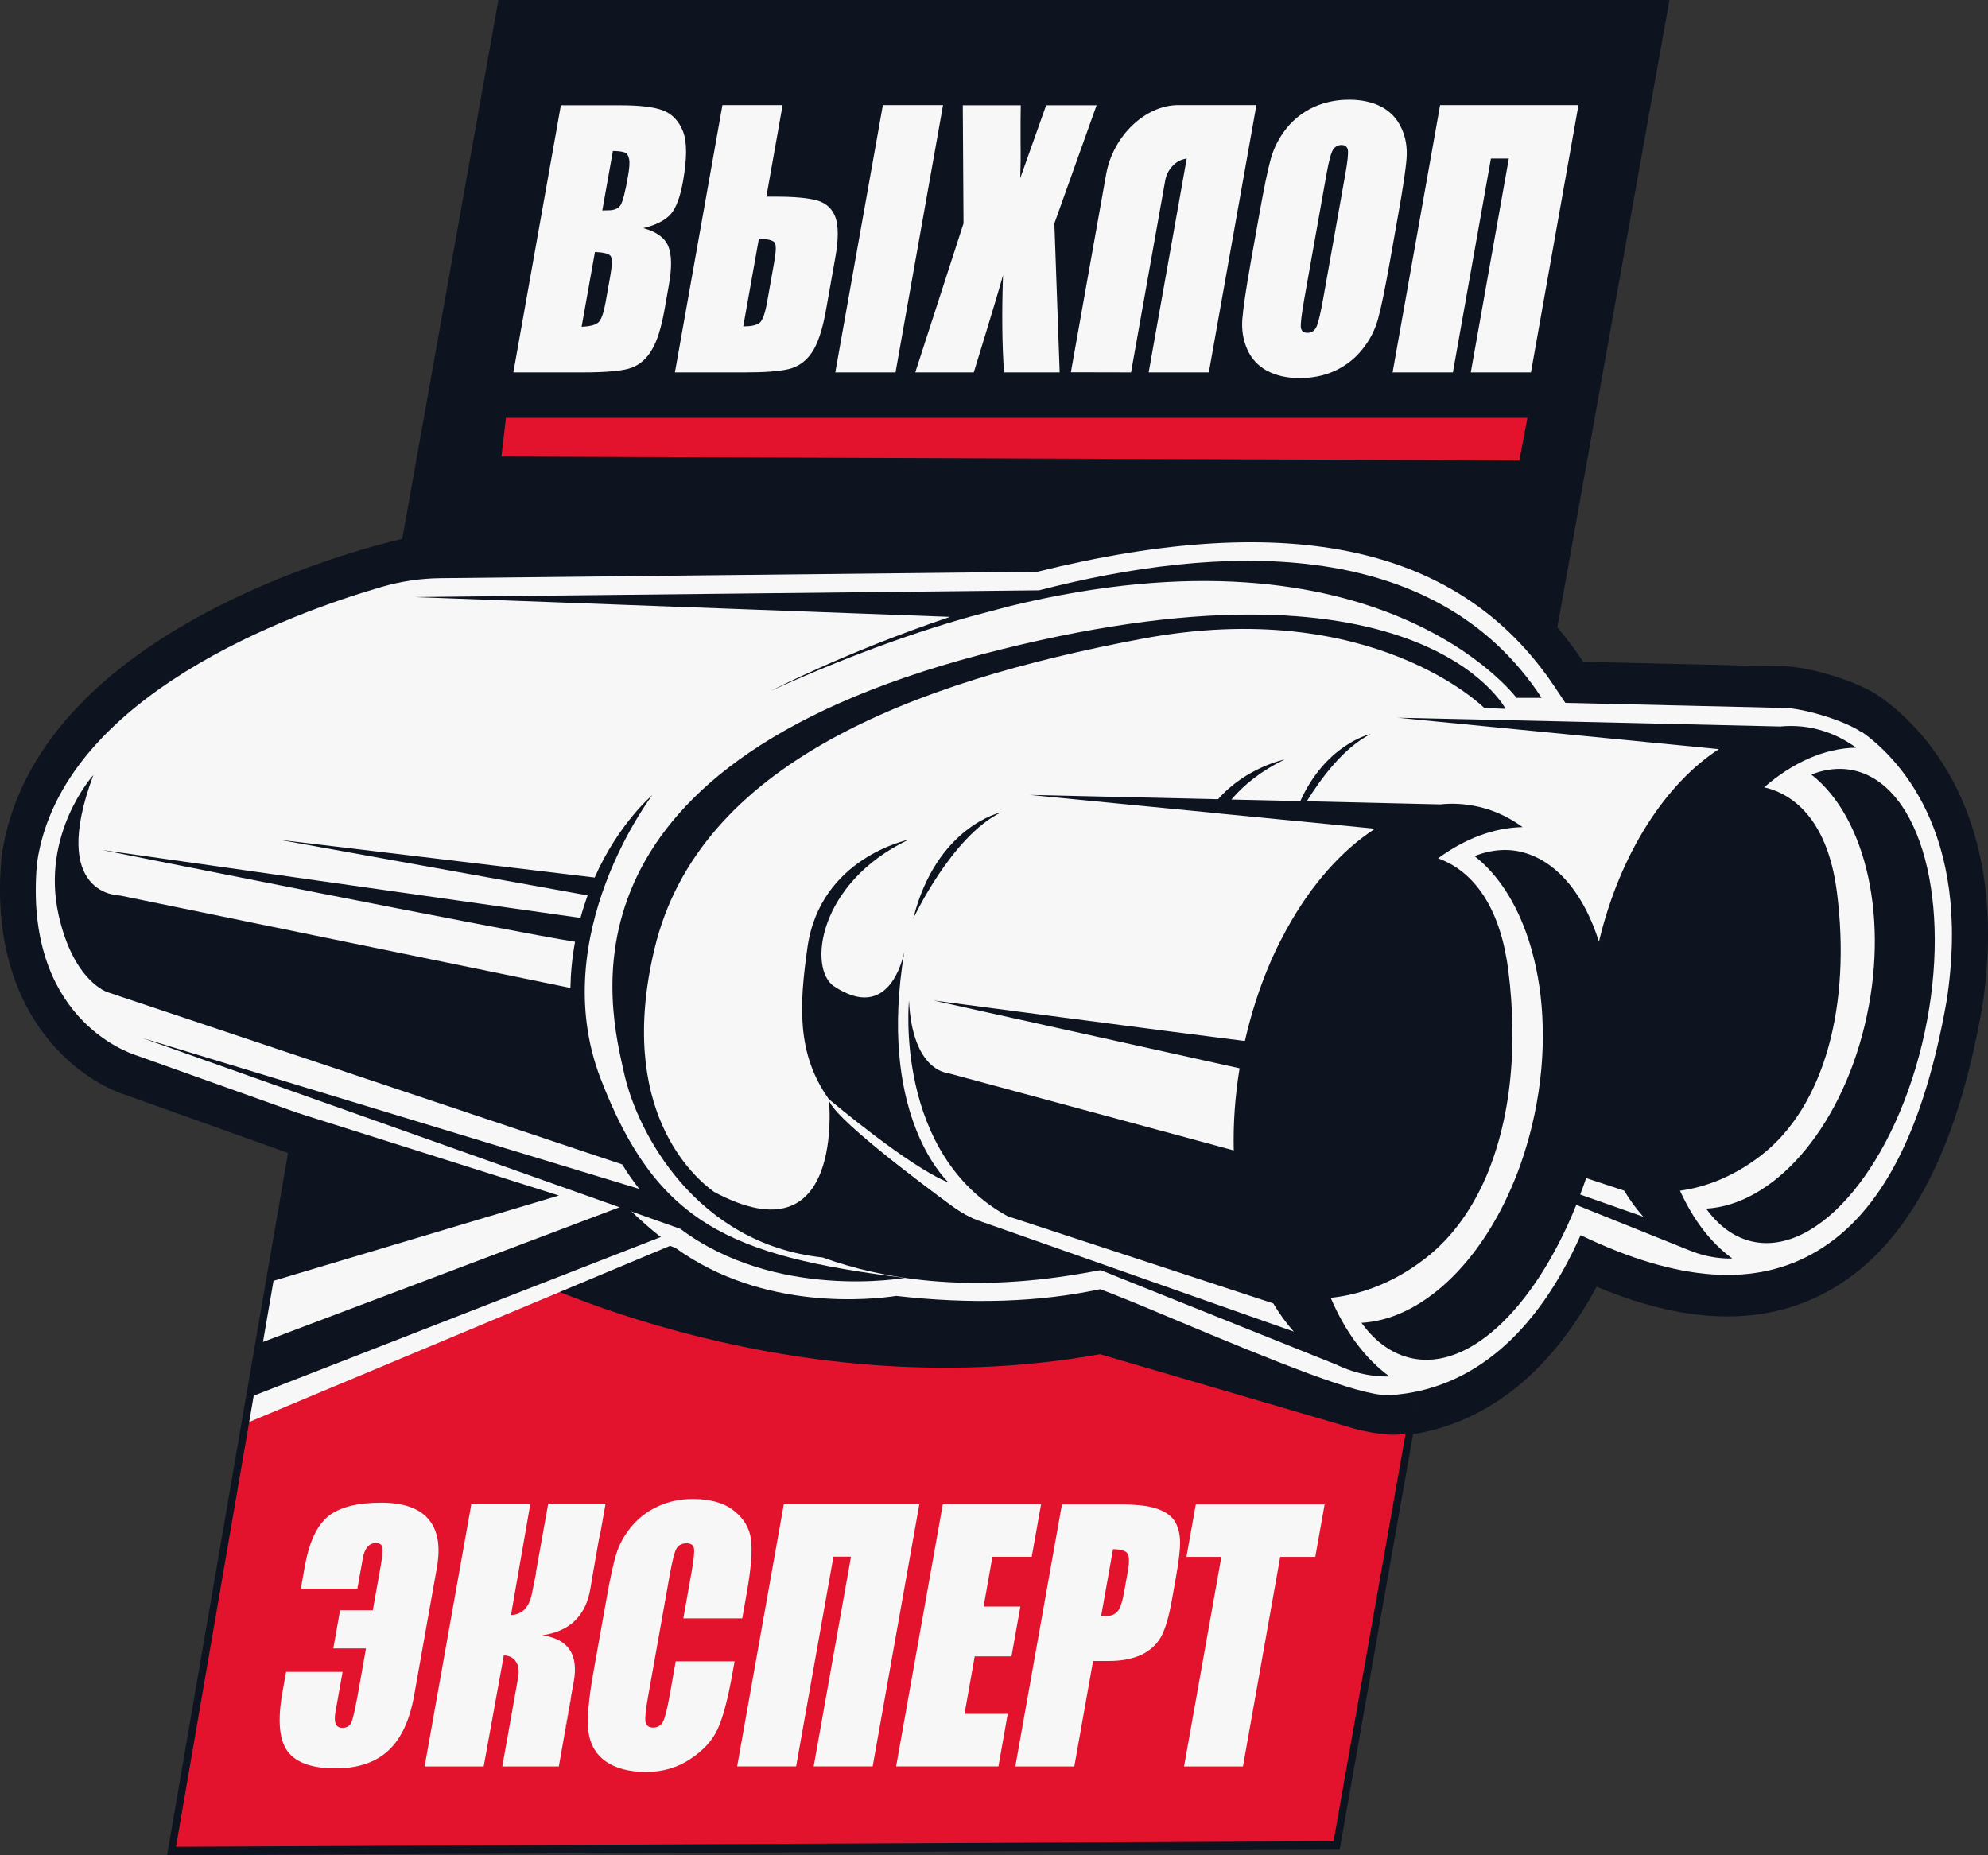 <?xml version="1.0" encoding="UTF-8"?> <svg xmlns="http://www.w3.org/2000/svg" width="30" height="28" viewBox="0 0 30 28" fill="none"><rect x="0" y="0" width="30" height="28" fill="#333333" stroke="none"/><path d="M6.3 9.288C6.298 9.289 6.081 9.329 5.753 9.41L5.65 8.861C5.998 8.774 6.216 8.735 6.225 8.733" fill="#0D1420"></path><path d="M18.875 8.183C20.973 8.183 22.484 8.905 23.457 10.36L23.623 10.608C24.831 10.636 26.158 10.666 26.833 10.682C26.849 10.681 26.865 10.681 26.882 10.681C27.212 10.681 27.859 10.883 28.094 11.052C28.608 11.417 29.765 12.535 29.379 15.089L29.378 15.096C29.033 17.063 28.394 18.301 27.424 18.88C27.022 19.12 26.572 19.241 26.069 19.241C25.422 19.241 24.687 19.041 23.853 18.641C23.188 20.135 22.206 20.968 21.002 21.053V21.053C20.995 21.053 20.988 21.054 20.981 21.054C20.968 21.055 20.953 21.056 20.938 21.056C20.489 21.056 19.259 20.556 17.709 19.907C17.224 19.704 16.8 19.526 16.6 19.457C16.049 19.575 15.453 19.634 14.819 19.634C14.404 19.634 13.972 19.609 13.524 19.558C13.407 19.576 13.147 19.609 12.803 19.609C12.111 19.609 11.08 19.477 10.188 18.831L2.072 15.932C1.905 15.88 0.358 15.338 0.558 13.035L0.561 13.017C0.944 10.364 4.953 9.084 5.984 8.797C6.134 8.755 6.286 8.733 6.44 8.731C7.673 8.717 13.844 8.648 15.655 8.629C16.852 8.332 17.924 8.183 18.875 8.183ZM12.809 19.045C12.98 19.045 13.129 19.036 13.244 19.026L13.25 18.958C13.354 18.969 13.46 18.98 13.569 18.99L14.401 19.064C14.542 19.07 14.681 19.073 14.818 19.073C15.443 19.073 16.027 19.013 16.564 18.892L16.619 18.88L16.673 18.897C16.864 18.956 17.31 19.142 17.874 19.379C18.814 19.772 20.542 20.496 20.916 20.496C20.925 20.496 20.934 20.495 20.942 20.494V20.495C20.953 20.494 20.965 20.493 20.977 20.493C20.969 20.493 20.962 20.494 20.955 20.494L20.971 20.494C20.973 20.494 20.975 20.493 20.977 20.493H20.977C22.338 20.392 23.109 19.169 23.516 18.159L23.616 17.91L23.834 18.021C24.694 18.46 25.434 18.679 26.066 18.679C26.491 18.679 26.868 18.58 27.2 18.381C28.019 17.892 28.591 16.751 28.9 14.988C29.22 12.865 28.382 11.912 27.849 11.53C27.731 11.469 27.204 11.241 26.913 11.241C26.895 11.241 26.878 11.242 26.862 11.244L26.848 11.245L26.834 11.245C26.124 11.227 24.669 11.194 23.399 11.165L23.226 11.161L23.172 10.97C23.147 10.88 23.107 10.783 23.051 10.682L23.028 10.639C22.15 9.373 20.778 8.745 18.872 8.745C17.951 8.745 16.907 8.891 15.732 9.184L15.708 9.19L15.683 9.19C13.77 9.211 6.748 9.287 6.287 9.292C5.934 9.378 1.422 10.532 1.041 13.101C0.877 15.025 2.138 15.374 2.192 15.388L2.21 15.394L10.393 18.316L10.421 18.337C11.22 18.927 12.175 19.045 12.809 19.045ZM20.983 21.054C20.989 21.054 20.995 21.053 21.002 21.053V21.052L20.996 21.053C20.992 21.053 20.987 21.054 20.983 21.054ZM18.875 7.622C17.91 7.622 16.808 7.771 15.601 8.067C13.519 8.09 6.255 8.168 6.255 8.168L6.232 8.169L6.187 8.169L6.142 8.179L6.12 8.185C5.553 8.315 0.567 9.556 0.081 12.925L0.08 12.933L0.078 12.942L0.076 12.96L0.075 12.969L0.074 12.979C-0.12 15.214 1.148 16.224 1.936 16.472L9.985 19.347C10.957 20.027 12.05 20.171 12.802 20.171C13.125 20.171 13.382 20.145 13.531 20.124C13.973 20.173 14.406 20.197 14.819 20.197C15.435 20.197 16.023 20.142 16.567 20.035C16.785 20.118 17.153 20.272 17.539 20.434C19.041 21.064 19.952 21.425 20.515 21.559V21.652L21.031 21.616C22.286 21.526 23.329 20.743 24.069 19.343C24.804 19.653 25.461 19.804 26.069 19.804C26.645 19.804 27.177 19.661 27.647 19.38C28.755 18.718 29.477 17.353 29.853 15.209L29.855 15.203L29.856 15.19C30.293 12.3 28.946 10.999 28.347 10.574C28.034 10.35 27.294 10.12 26.881 10.12C26.861 10.12 26.843 10.12 26.824 10.121C26.188 10.106 24.996 10.078 23.864 10.053L23.841 10.017C22.779 8.427 21.108 7.622 18.875 7.622ZM6.342 9.853C7.115 9.845 13.825 9.772 15.688 9.752L15.713 9.752L15.762 9.751L15.81 9.739L15.835 9.733C16.971 9.45 17.993 9.307 18.872 9.307C20.616 9.307 21.846 9.85 22.632 10.967L22.641 10.983C22.682 11.059 22.702 11.111 22.71 11.143L22.763 11.334L22.87 11.715L23.217 11.723L23.39 11.727C24.659 11.756 26.114 11.789 26.824 11.806L26.838 11.807L26.866 11.808L26.893 11.805L26.907 11.803H26.907C27.07 11.803 27.464 11.953 27.622 12.029C28.133 12.409 28.673 13.21 28.423 14.884C28.144 16.467 27.658 17.476 26.978 17.882C26.713 18.04 26.415 18.117 26.066 18.117C25.509 18.117 24.824 17.912 24.032 17.506L23.813 17.395L23.377 17.173L23.176 17.672L23.076 17.921C22.749 18.732 22.16 19.702 21.175 19.901L20.909 19.934C20.553 19.903 18.664 19.112 18.04 18.851C17.44 18.599 17.009 18.419 16.798 18.354L16.744 18.338L16.637 18.304L16.527 18.329L16.472 18.341C15.968 18.454 15.412 18.511 14.818 18.511C14.69 18.511 14.56 18.509 14.428 18.503L13.607 18.43C13.5 18.42 13.396 18.41 13.295 18.399L12.818 18.348L12.805 18.483C12.218 18.483 11.374 18.375 10.684 17.863L10.655 17.843L10.6 17.802L10.537 17.779L2.354 14.857L2.346 14.854L2.337 14.851L2.319 14.846L2.308 14.843L2.298 14.84C2.151 14.799 1.416 14.525 1.523 13.177C1.803 11.428 4.766 10.247 6.342 9.853Z" fill="#0D1420"></path><path d="M25.124 0.065H7.566L2.703 27.299H16.875C18.853 27.299 20.556 25.686 20.945 23.444L25.124 0.065Z" fill="#0D1420"></path><path d="M22.824 12.831L20.169 27.852L2.588 27.937L5.251 12.831H22.824Z" fill="#E3132D"></path><path d="M7.516 19.084C7.516 19.084 11.704 21.314 16.601 20.438L20.439 21.562C20.439 21.562 21.133 21.751 21.289 21.585L21.591 19.72L19.422 16.675L7.516 19.084Z" fill="#0D1420"></path><path d="M28.097 11.046L28.094 11.053C27.846 10.875 27.143 10.66 26.833 10.683C26.158 10.666 24.831 10.636 23.622 10.608L23.457 10.361C22.043 8.246 19.49 7.679 15.654 8.629C13.925 8.648 8.228 8.709 6.647 8.726C6.345 8.729 6.047 8.774 5.755 8.859C4.451 9.238 0.926 10.489 0.56 13.018L0.558 13.035C0.357 15.338 1.904 15.881 2.071 15.932L10.188 18.83C11.524 19.799 13.172 19.612 13.524 19.558C14.654 19.687 15.687 19.653 16.599 19.457C16.799 19.526 17.224 19.703 17.709 19.907C19.259 20.557 20.488 21.056 20.937 21.056C20.952 21.056 20.967 21.055 20.98 21.055C20.981 21.055 20.981 21.055 20.982 21.055C20.982 21.055 20.982 21.055 20.983 21.055C20.989 21.055 20.995 21.055 21 21.054C22.205 20.968 23.187 20.136 23.852 18.641C25.333 19.352 26.503 19.431 27.423 18.88C28.392 18.301 29.031 17.063 29.377 15.096L29.378 15.089C29.764 12.535 28.61 11.412 28.097 11.046ZM20.99 21.054C20.993 21.054 20.994 21.054 20.996 21.053H21.002C20.998 21.054 20.994 21.054 20.99 21.054Z" fill="#F7F7F7"></path><path d="M4.077 19.272L3.888 20.439L9.43 18.51L7.41 17.697L4.077 19.272Z" fill="#F7F7F7"></path><path d="M22.72 10.698L22.4 10.686C22.4 10.686 20.705 8.988 17.23 9.641C13.755 10.294 10.548 11.53 9.879 14.311C9.293 16.75 10.476 17.774 10.775 17.988C12.762 19.051 12.509 16.59 12.509 16.59C12.533 16.829 13.837 17.811 14.363 18.197C14.505 18.3 14.657 18.384 14.816 18.445C15.165 18.578 15.863 18.847 16.661 19.159C16.544 19.181 16.419 19.204 16.287 19.226C14.584 19.514 13.307 19.302 12.414 18.978C10.506 18.773 9.615 17.095 9.417 16.192C9.211 15.257 8.214 11.614 14.803 9.879C21.394 8.144 22.72 10.698 22.72 10.698Z" fill="#0D1420"></path><path d="M24.192 16.522C23.674 19.91 21.589 21.226 20.294 20.638C19.556 20.303 17.974 19.673 16.662 19.159C15.863 18.847 15.165 18.578 14.816 18.445C14.657 18.384 14.505 18.3 14.363 18.197C13.837 17.81 12.534 16.829 12.509 16.59L13.214 16.744L13.255 16.756C12.313 15.591 11.413 13.771 13.707 12.675L14.224 12.828C14.224 12.828 15.062 11.987 15.537 11.997C16.011 12.008 21.553 12.159 22.077 12.138C22.601 12.116 24.676 13.359 24.192 16.522Z" fill="#F7F7F7"></path><path d="M25.352 17.97C25.69 17.924 26.125 17.786 26.574 17.439C27.541 16.692 27.936 15.157 27.72 13.464C27.567 12.265 26.962 11.959 26.622 11.882C27.054 11.507 27.534 11.292 28.01 11.284C27.859 11.175 27.698 11.091 27.524 11.035C27.307 10.964 27.085 10.943 26.864 10.964C25.483 10.93 21.089 10.832 21.089 10.832L25.939 11.306C25.145 11.82 24.456 12.86 24.135 14.187C24.133 14.195 24.131 14.204 24.129 14.213C23.913 13.523 23.527 13.038 23.038 12.88C22.784 12.797 22.517 12.816 22.251 12.92C22.606 13.196 22.88 13.626 23.056 14.15C23.091 14.254 23.122 14.362 23.149 14.472C23.238 14.832 23.283 15.226 23.282 15.639C23.282 16.076 23.228 16.536 23.116 16.998C23.077 17.159 23.032 17.314 22.982 17.466C22.957 17.543 22.93 17.62 22.901 17.695C22.886 17.734 22.871 17.773 22.855 17.811C22.341 19.077 21.442 19.915 20.545 19.964C20.725 20.213 20.945 20.389 21.2 20.471C22.107 20.765 23.148 19.771 23.787 18.185L25.49 18.869C25.491 18.869 25.491 18.87 25.492 18.87L25.524 18.883L25.523 18.881C25.554 18.893 25.584 18.905 25.615 18.915C25.788 18.971 25.965 18.997 26.142 18.994C25.815 18.757 25.549 18.404 25.352 17.97ZM23.846 18.028C23.878 17.947 23.907 17.864 23.936 17.78L24.509 17.969C24.597 18.113 24.693 18.246 24.798 18.363L23.846 18.028Z" fill="#0D1420"></path><path d="M28.065 11.652C27.828 11.576 27.581 11.593 27.334 11.69C28.164 12.338 28.523 13.892 28.137 15.482C27.752 17.073 26.748 18.186 25.746 18.241C25.913 18.472 26.118 18.636 26.354 18.713C27.345 19.033 28.53 17.712 29.003 15.763C29.475 13.813 29.055 11.973 28.065 11.652Z" fill="#0D1420"></path><path d="M20.081 19.587C20.462 19.547 20.976 19.405 21.506 18.994C21.927 18.67 22.248 18.209 22.469 17.656C22.482 17.622 22.494 17.59 22.506 17.556C22.533 17.484 22.559 17.41 22.581 17.335C22.751 16.79 22.832 16.172 22.823 15.515C22.819 15.231 22.799 14.94 22.761 14.643C22.749 14.55 22.735 14.46 22.717 14.377C22.698 14.277 22.675 14.185 22.649 14.098C22.429 13.354 22.013 13.065 21.701 12.954C22.107 12.657 22.543 12.491 22.977 12.483C22.817 12.366 22.642 12.275 22.455 12.215C22.367 12.187 22.277 12.166 22.188 12.152C22.187 12.152 22.183 12.151 22.178 12.151C22.032 12.128 21.885 12.124 21.737 12.14C21.285 12.129 20.54 12.111 19.72 12.093C19.942 11.735 20.288 11.274 20.687 11.077C20.64 11.088 20.003 11.25 19.622 12.091C19.282 12.083 18.93 12.075 18.582 12.067C18.773 11.842 19.037 11.63 19.387 11.462C19.387 11.462 18.804 11.58 18.381 12.062C16.893 12.027 15.537 11.997 15.537 11.997L18.232 12.26L18.424 12.28L19.509 12.386L19.548 12.389L20.75 12.507C20.252 12.829 19.792 13.345 19.427 14.004C19.413 14.027 19.401 14.05 19.389 14.074V14.075C19.34 14.163 19.295 14.253 19.25 14.346C19.07 14.729 18.921 15.151 18.811 15.605C18.808 15.618 18.804 15.63 18.802 15.643C18.796 15.666 18.791 15.688 18.786 15.711C17.667 15.572 14.085 15.099 14.085 15.099L18.706 16.123C18.637 16.547 18.608 16.962 18.618 17.362L14.292 16.192C14.292 16.192 13.768 16.157 13.717 15.1C13.717 15.1 13.49 17.419 15.207 18.356L19.214 19.671C19.307 19.827 19.41 19.969 19.523 20.096L14.581 18.356L20.176 20.599L20.177 20.6C20.25 20.635 20.325 20.665 20.402 20.69C20.589 20.751 20.779 20.777 20.969 20.774C20.597 20.503 20.296 20.092 20.081 19.587Z" fill="#0D1420"></path><path d="M13.648 14.356C13.62 14.498 13.405 15.428 12.586 14.885C12.192 14.623 12.339 13.328 13.707 12.674C13.707 12.674 12.377 12.944 12.185 14.298C12.063 15.161 12.016 15.901 12.508 16.589C12.508 16.589 12.508 16.589 12.509 16.59C12.546 16.62 13.72 17.609 14.304 17.842C14.308 17.844 14.311 17.845 14.315 17.847C14.213 17.75 13.247 16.753 13.648 14.356Z" fill="#0D1420"></path><path d="M15.106 12.26C15.106 12.26 14.133 12.466 13.78 13.867C13.78 13.867 14.358 12.625 15.106 12.26Z" fill="#0D1420"></path><path d="M13.653 19.286C10.995 18.957 9.9 18.45 9.064 16.28C8.228 14.111 9.846 11.998 9.846 11.998C9.846 11.998 9.333 12.428 8.974 13.244L4.219 12.675L8.867 13.513C8.826 13.628 8.79 13.741 8.76 13.853L1.541 12.828C1.541 12.828 7.765 14.073 8.678 14.213C8.633 14.456 8.612 14.689 8.608 14.91L1.81 13.515C1.81 13.515 0.727 13.527 1.409 11.697C1.409 11.697 0.609 12.582 0.885 13.812C1.111 14.819 1.625 14.975 1.625 14.975L9.39 17.574C9.47 17.707 9.557 17.829 9.647 17.943L2.139 15.663L10.264 18.545L10.263 18.543C11.713 19.634 13.653 19.286 13.653 19.286Z" fill="#0D1420"></path><path d="M15.68 8.909C13.702 8.93 6.261 9.011 6.261 9.011L14.336 9.31C12.753 9.843 11.627 10.43 11.637 10.425C12.725 9.931 13.719 9.568 14.628 9.31L15.238 9.148C20.832 7.785 22.885 10.532 22.885 10.532H23.264C21.631 8.04 18.344 8.222 15.68 8.909Z" fill="#0D1420"></path><path d="M4.506 16.801L4.064 19.349L8.434 18.043L4.506 16.801Z" fill="#0D1420"></path><path d="M3.915 20.273L3.747 21.252C3.747 21.252 10.283 18.745 10.161 18.767C10.039 18.789 9.431 18.189 9.431 18.189L3.915 20.273Z" fill="#0D1420"></path><path d="M3.777 21.084L3.707 21.483L10.274 18.734L10.093 18.622L3.777 21.084Z" fill="#F7F7F7"></path><path d="M22.928 6.948L7.567 6.89L7.635 6.306H23.05L22.928 6.948Z" fill="#E3132D"></path><path d="M10.085 3.717C10.033 3.589 9.908 3.498 9.708 3.443C9.904 3.395 10.043 3.322 10.124 3.229C10.204 3.136 10.265 2.972 10.307 2.736C10.369 2.389 10.368 2.137 10.306 1.98C10.242 1.823 10.142 1.719 10.005 1.666C9.866 1.615 9.655 1.589 9.37 1.589H8.464L7.747 5.62H8.796C9.161 5.62 9.407 5.596 9.533 5.549C9.659 5.501 9.761 5.41 9.837 5.279C9.916 5.149 9.979 4.946 10.028 4.674L10.094 4.3C10.141 4.038 10.137 3.843 10.085 3.717ZM9.14 4.555C9.111 4.719 9.076 4.82 9.034 4.862C8.99 4.904 8.906 4.926 8.777 4.931L8.978 3.804C9.111 3.808 9.191 3.83 9.215 3.865C9.241 3.903 9.238 4.007 9.207 4.179L9.14 4.555ZM9.363 3.098C9.33 3.147 9.27 3.174 9.18 3.174C9.158 3.174 9.128 3.174 9.089 3.176L9.249 2.278C9.342 2.28 9.402 2.289 9.432 2.303C9.462 2.316 9.483 2.347 9.493 2.398C9.505 2.449 9.499 2.537 9.476 2.663C9.435 2.902 9.397 3.047 9.363 3.098Z" fill="#F7F7F7"></path><path d="M13.323 1.586L12.605 5.62H13.514L14.231 1.586H13.323ZM12.607 3.279C12.559 3.149 12.467 3.065 12.331 3.025C12.194 2.987 11.985 2.968 11.704 2.968H11.565L11.81 1.586H10.902L10.185 5.62H11.232C11.533 5.62 11.755 5.605 11.897 5.571C12.04 5.538 12.158 5.456 12.249 5.324C12.339 5.194 12.412 4.977 12.465 4.677L12.604 3.894C12.655 3.614 12.654 3.41 12.607 3.279ZM11.577 4.555C11.545 4.734 11.507 4.842 11.459 4.875C11.413 4.909 11.331 4.926 11.216 4.926L11.452 3.602C11.589 3.607 11.669 3.627 11.691 3.664C11.716 3.699 11.711 3.803 11.68 3.973L11.577 4.555Z" fill="#F7F7F7"></path><path d="M15.991 5.62H15.152C15.122 5.22 15.117 4.73 15.136 4.153C15.069 4.407 14.695 5.62 14.695 5.62H13.812L14.54 3.372L14.529 1.589H15.404C15.402 1.701 15.399 1.885 15.401 2.146C15.404 2.342 15.402 2.523 15.396 2.689L15.787 1.589H16.548L15.911 3.372L15.991 5.62Z" fill="#F7F7F7"></path><path d="M17.584 2.723L17.068 5.62L16.16 5.618L16.692 2.631C16.794 2.054 17.282 1.586 17.781 1.586H18.96L18.242 5.62H17.334L17.908 2.393L17.878 2.399C17.736 2.426 17.612 2.563 17.584 2.723Z" fill="#F7F7F7"></path><path d="M21.226 2.389C21.238 2.223 21.213 2.068 21.146 1.929C21.081 1.788 20.979 1.682 20.845 1.611C20.708 1.54 20.546 1.505 20.36 1.505C20.163 1.505 19.985 1.543 19.822 1.617C19.662 1.693 19.524 1.799 19.413 1.938C19.302 2.077 19.223 2.232 19.176 2.4C19.129 2.568 19.071 2.855 18.999 3.26L18.876 3.949C18.802 4.365 18.76 4.656 18.747 4.822C18.735 4.988 18.762 5.141 18.826 5.282C18.891 5.423 18.993 5.529 19.129 5.6C19.264 5.671 19.426 5.706 19.613 5.706C19.81 5.706 19.989 5.669 20.15 5.594C20.31 5.518 20.448 5.412 20.558 5.273C20.671 5.134 20.75 4.979 20.796 4.811C20.843 4.641 20.901 4.356 20.974 3.949L21.096 3.26C21.17 2.846 21.214 2.555 21.226 2.389ZM19.973 4.477C19.931 4.716 19.896 4.866 19.868 4.928C19.838 4.992 19.794 5.023 19.733 5.023C19.671 5.023 19.638 4.997 19.631 4.941C19.625 4.886 19.641 4.743 19.683 4.508L20.018 2.625C20.055 2.417 20.09 2.294 20.122 2.25C20.155 2.208 20.195 2.188 20.243 2.188C20.298 2.188 20.332 2.215 20.34 2.265C20.348 2.318 20.336 2.438 20.302 2.626L19.973 4.477Z" fill="#F7F7F7"></path><path d="M21.732 1.586L21.015 5.62H21.925L22.499 2.393H22.769L22.195 5.62H23.103L23.82 1.586H21.732Z" fill="#F7F7F7"></path><path d="M6.466 22.928C6.326 22.762 6.087 22.679 5.753 22.679C5.391 22.679 5.126 22.746 4.954 22.883C4.783 23.022 4.665 23.273 4.599 23.643L4.54 23.977H5.393L5.474 23.524C5.502 23.366 5.568 23.288 5.673 23.288C5.733 23.288 5.766 23.314 5.772 23.363C5.776 23.413 5.768 23.5 5.746 23.628L5.626 24.302H5.132L5.03 24.878H5.523L5.407 25.533C5.364 25.771 5.33 25.923 5.308 25.984C5.284 26.047 5.237 26.077 5.166 26.077C5.068 26.077 5.034 25.997 5.062 25.839L5.17 25.232H4.317L4.262 25.542C4.187 25.96 4.213 26.257 4.338 26.428C4.465 26.602 4.706 26.688 5.064 26.688C5.4 26.688 5.665 26.599 5.858 26.422C6.052 26.244 6.183 25.965 6.25 25.585L6.593 23.659C6.65 23.338 6.608 23.093 6.466 22.928Z" fill="#F7F7F7"></path><path d="M11.201 24.426L11.267 24.051C11.333 23.683 11.355 23.41 11.334 23.236C11.31 23.061 11.224 22.916 11.074 22.799C10.926 22.682 10.719 22.623 10.459 22.623C10.265 22.623 10.088 22.66 9.925 22.736C9.763 22.811 9.629 22.916 9.521 23.048C9.415 23.18 9.34 23.317 9.298 23.459C9.256 23.6 9.208 23.815 9.158 24.099L8.952 25.253C8.883 25.641 8.859 25.932 8.879 26.125C8.901 26.317 8.985 26.469 9.134 26.578C9.286 26.686 9.489 26.742 9.75 26.742C10.001 26.742 10.223 26.677 10.418 26.547C10.612 26.419 10.749 26.27 10.828 26.099C10.909 25.927 10.986 25.637 11.058 25.227L11.085 25.073H10.197L10.109 25.57C10.07 25.787 10.036 25.925 10.005 25.984C9.974 26.042 9.925 26.073 9.858 26.073C9.79 26.073 9.751 26.042 9.74 25.984C9.732 25.925 9.745 25.799 9.779 25.609L10.106 23.773C10.142 23.572 10.174 23.442 10.203 23.381C10.235 23.32 10.287 23.292 10.36 23.292C10.423 23.292 10.462 23.316 10.472 23.366C10.482 23.416 10.47 23.539 10.434 23.738L10.312 24.425H11.201V24.426Z" fill="#F7F7F7"></path><path d="M11.828 22.703L11.124 26.658H12.014L12.577 23.494H12.842L12.279 26.658H13.169L13.873 22.703H11.828Z" fill="#F7F7F7"></path><path d="M14.555 25.867L14.709 24.998H15.264L15.398 24.246H14.843L14.976 23.496H15.569L15.71 22.705H14.227L13.523 26.658H15.067L15.207 25.866H14.555V25.867Z" fill="#F7F7F7"></path><path d="M17.808 23.265C17.805 23.146 17.78 23.046 17.729 22.961C17.678 22.879 17.59 22.816 17.468 22.773C17.345 22.727 17.163 22.706 16.921 22.706H16.025L15.322 26.659H16.212L16.495 25.068H16.733C16.929 25.068 17.09 25.036 17.223 24.975C17.354 24.912 17.452 24.823 17.518 24.708C17.583 24.593 17.638 24.409 17.683 24.156L17.744 23.813C17.789 23.564 17.81 23.382 17.808 23.265ZM16.963 24.032C16.937 24.179 16.903 24.274 16.863 24.322C16.823 24.367 16.762 24.391 16.68 24.391C16.663 24.391 16.641 24.389 16.617 24.387L16.796 23.381C16.91 23.381 16.983 23.403 17.012 23.442C17.042 23.483 17.044 23.572 17.021 23.706L16.963 24.032Z" fill="#F7F7F7"></path><path d="M18.045 22.706L17.904 23.497H18.431L17.868 26.659H18.757L19.319 23.497H19.848L19.989 22.706H18.045Z" fill="#F7F7F7"></path><path d="M9.064 23.113C9.051 23.169 9.037 23.232 9.026 23.299L8.949 23.739L8.909 23.977C8.84 24.387 8.597 24.621 8.184 24.68C8.577 24.736 8.735 24.972 8.657 25.389L8.616 25.612L8.542 26.019C8.529 26.086 8.52 26.149 8.513 26.208L8.433 26.659H7.58L7.82 25.311C7.837 25.213 7.825 25.135 7.785 25.077C7.745 25.016 7.683 24.986 7.603 24.983L7.299 26.659H6.408L7.112 22.704H8.002L7.711 24.375C7.879 24.368 7.984 24.262 8.027 24.051L8.09 23.739H8.086L8.273 22.692H9.139L9.064 23.113Z" fill="#F7F7F7"></path><path d="M8.62 25.611L8.514 26.207C8.52 26.148 8.53 26.086 8.542 26.018L8.616 25.611H8.62V25.611Z" fill="#F7F7F7"></path><path d="M2.521 28L4.346 17.401L1.921 16.534C1.123 16.283 -0.178 15.249 0.02 12.973L0.02 12.959L0.025 12.915C0.512 9.555 5.352 8.3 6.07 8.132L7.521 0H25.193L23.501 9.467C23.65 9.644 23.776 9.812 23.886 9.98L23.892 9.988C25.017 10.013 26.195 10.041 26.826 10.057C26.834 10.057 26.842 10.056 26.85 10.055C26.861 10.055 26.871 10.054 26.883 10.054C27.303 10.054 28.057 10.289 28.377 10.52C28.986 10.951 30.356 12.272 29.914 15.201L29.907 15.229C29.526 17.39 28.795 18.767 27.673 19.438C27.193 19.723 26.654 19.868 26.07 19.868C25.466 19.868 24.82 19.722 24.094 19.42C23.749 20.058 23.341 20.569 22.881 20.94C22.413 21.317 21.889 21.554 21.324 21.645L20.216 27.916L20.171 27.916L2.521 28ZM0.136 12.931L0.131 12.979C-0.061 15.177 1.186 16.17 1.952 16.411L4.475 17.313L2.656 27.872L20.124 27.788L21.226 21.553L21.25 21.539L21.263 21.524L21.281 21.522C21.839 21.437 22.356 21.205 22.817 20.834C23.275 20.465 23.68 19.952 24.022 19.308L24.046 19.264L24.088 19.282C24.819 19.589 25.466 19.739 26.068 19.739C26.634 19.739 27.157 19.599 27.621 19.323C28.713 18.671 29.426 17.32 29.799 15.195L29.803 15.178C30.234 12.326 28.907 11.046 28.317 10.628C28.011 10.407 27.286 10.181 26.881 10.181C26.873 10.181 26.864 10.182 26.856 10.183C26.845 10.184 26.835 10.184 26.824 10.184C26.187 10.169 24.997 10.14 23.864 10.115L23.839 10.115L23.799 10.059C23.685 9.886 23.555 9.714 23.4 9.532L23.379 9.508L25.056 0.127H7.611L6.163 8.241L6.128 8.249C5.565 8.377 0.624 9.596 0.136 12.931Z" fill="#0D1420"></path></svg> 